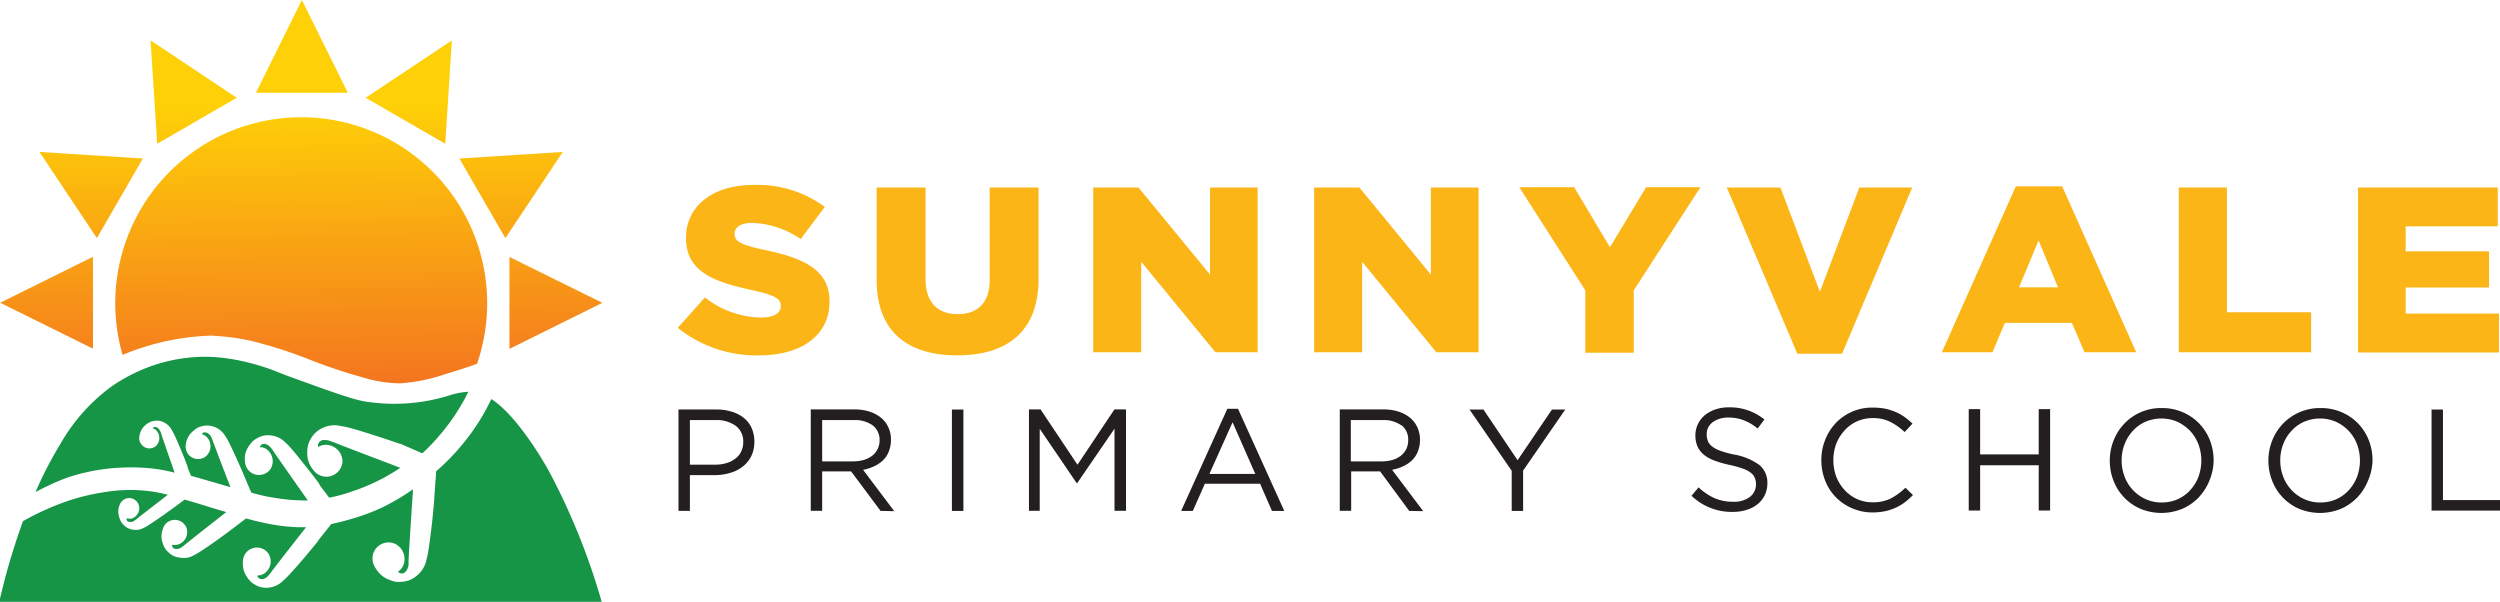 <svg data-name="Sunnyvale Primary School Logo" xmlns="http://www.w3.org/2000/svg" xmlns:xlink="http://www.w3.org/1999/xlink" viewBox="0 0 276.13 66.47"><defs><linearGradient id="a" x1="412.8" y1="294.71" x2="412.11" y2="250.62" gradientUnits="userSpaceOnUse"><stop offset="0" stop-color="#f36f21"/><stop offset=".75" stop-color="#fed007"/></linearGradient><linearGradient id="b" x1="5.37" y1="45.22" x2="4.68" y2="1.13" xlink:href="#a"/><linearGradient id="c" x1="10.5" y1="45.14" x2="9.82" y2="1.05" xlink:href="#a"/><linearGradient id="d" x1="21.97" y1="44.96" x2="21.28" y2=".87" xlink:href="#a"/><linearGradient id="e" x1="33.88" y1="44.78" x2="33.2" y2=".69" xlink:href="#a"/><linearGradient id="f" x1="45.72" y1="44.6" x2="45.04" y2=".5" xlink:href="#a"/><linearGradient id="g" x1="56.87" y1="44.42" x2="56.19" y2=".33" xlink:href="#a"/><linearGradient id="h" x1="61.53" y1="44.35" x2="60.85" y2=".26" xlink:href="#a"/></defs><g data-name="Primary School" fill="#231f20"><path d="M82.97 50.4a3.43 3.43 0 0 1-.95 1.15 4.08 4.08 0 0 1-1.4.69 5.92 5.92 0 0 1-1.7.24H76.2v3.95h-1.26v-11.2h4.19a5.5 5.5 0 0 1 1.72.25 3.92 3.92 0 0 1 1.33.7 3 3 0 0 1 .85 1.12 3.75 3.75 0 0 1 .29 1.5 3.55 3.55 0 0 1-.35 1.6Zm-1.74-3.39a3.58 3.58 0 0 0-2.19-.61H76.2v4.92h2.78a4.18 4.18 0 0 0 1.26-.17 2.89 2.89 0 0 0 1-.51 2.06 2.06 0 0 0 .63-.78 2.25 2.25 0 0 0 .22-1 2.14 2.14 0 0 0-.86-1.85ZM97.26 56.43l-3.25-4.36h-3.2v4.35h-1.26v-11.2h4.81a5.39 5.39 0 0 1 1.67.24 3.91 3.91 0 0 1 1.28.68 2.92 2.92 0 0 1 .81 1.06 3.19 3.19 0 0 1 .29 1.36 3.54 3.54 0 0 1-.22 1.26 2.74 2.74 0 0 1-.64 1 3.54 3.54 0 0 1-1 .68 4.84 4.84 0 0 1-1.22.39l3.44 4.57Zm-.87-9.45a3.38 3.38 0 0 0-2.12-.58h-3.46v4.56h3.45a4.15 4.15 0 0 0 1.15-.16 2.84 2.84 0 0 0 .92-.46 2.11 2.11 0 0 0 .82-1.71 2 2 0 0 0-.76-1.65ZM106.41 45.23v11.2h-1.27v-11.2ZM118.98 53.36h-.06l-4.08-6v9.06h-1.19v-11.2h1.28l4.08 6.11 4.08-6.11h1.28v11.2h-1.27v-9.07ZM141.85 56.43h-1.36l-1.31-3h-6.1l-1.33 3h-1.29l5.1-11.28h1.18Zm-5.71-9.79-2.56 5.71h5.07ZM155.65 56.43l-3.21-4.36h-3.2v4.35h-1.26v-11.2h4.81a5.39 5.39 0 0 1 1.67.24 3.91 3.91 0 0 1 1.28.68 2.92 2.92 0 0 1 .81 1.06 3.19 3.19 0 0 1 .29 1.36 3.33 3.33 0 0 1-.22 1.26 2.74 2.74 0 0 1-.64 1 3.54 3.54 0 0 1-1 .68 4.84 4.84 0 0 1-1.22.39l3.44 4.57Zm-.87-9.45a3.37 3.37 0 0 0-2.11-.58h-3.47v4.56h3.45a4.15 4.15 0 0 0 1.15-.16 2.84 2.84 0 0 0 .92-.46 2.12 2.12 0 0 0 .6-.73 2.24 2.24 0 0 0 .22-1 2 2 0 0 0-.72-1.63ZM168.23 56.43h-1.26V52l-4.66-6.77h1.54l3.77 5.6 3.8-5.6h1.47l-4.66 6.75ZM188.65 48.74a1.41 1.41 0 0 0 .47.58 3.08 3.08 0 0 0 .93.48 10.33 10.33 0 0 0 1.52.41 6.75 6.75 0 0 1 2.76 1.15 2.52 2.52 0 0 1 .88 2 3 3 0 0 1-.28 1.31 2.89 2.89 0 0 1-.78 1 3.58 3.58 0 0 1-1.21.64 5 5 0 0 1-1.53.23 6.4 6.4 0 0 1-4.58-1.78l.78-.93a6.49 6.49 0 0 0 1.78 1.2 5.15 5.15 0 0 0 2.06.39 2.9 2.9 0 0 0 1.82-.53 1.69 1.69 0 0 0 .68-1.39 1.81 1.81 0 0 0-.13-.72 1.33 1.33 0 0 0-.45-.57 3.18 3.18 0 0 0-.89-.46 11.41 11.41 0 0 0-1.45-.4 11.75 11.75 0 0 1-1.67-.48 4 4 0 0 1-1.18-.66 2.47 2.47 0 0 1-.69-.9 3 3 0 0 1-.23-1.21 2.85 2.85 0 0 1 .27-1.24 2.88 2.88 0 0 1 .77-1 3.87 3.87 0 0 1 1.17-.64 4.62 4.62 0 0 1 1.47-.23 6.1 6.1 0 0 1 2.15.34 6.23 6.23 0 0 1 1.79 1l-.74 1a5.59 5.59 0 0 0-1.57-.92 4.64 4.64 0 0 0-1.66-.29 3.31 3.31 0 0 0-1 .14 2.59 2.59 0 0 0-.76.39 1.87 1.87 0 0 0-.48.57 1.66 1.66 0 0 0-.16.73 2.09 2.09 0 0 0 .14.79ZM210.42 55.46a5.62 5.62 0 0 1-2.19 1 6.54 6.54 0 0 1-1.39.14 5.5 5.5 0 0 1-2.24-.45 5.43 5.43 0 0 1-3-3.05 6.13 6.13 0 0 1-.43-2.28 6 6 0 0 1 .43-2.25 5.71 5.71 0 0 1 1.17-1.85 5.52 5.52 0 0 1 4.07-1.7 7.24 7.24 0 0 1 1.38.12 6.72 6.72 0 0 1 1.15.36 6.13 6.13 0 0 1 1 .56 9.89 9.89 0 0 1 .87.73l-.87.93a6.7 6.7 0 0 0-1.54-1.1 4.19 4.19 0 0 0-2-.44 4.11 4.11 0 0 0-1.72.36 4.06 4.06 0 0 0-1.37 1 4.63 4.63 0 0 0-.92 1.47 5.1 5.1 0 0 0-.32 1.81 5.25 5.25 0 0 0 .32 1.83 4.63 4.63 0 0 0 .92 1.47 4.24 4.24 0 0 0 1.37 1 4.11 4.11 0 0 0 1.72.36 4.39 4.39 0 0 0 2-.42 7.1 7.1 0 0 0 1.63-1.19l.83.81a8.44 8.44 0 0 1-.87.78ZM218.71 51.39v5h-1.26v-11.2h1.26v5h6.47v-5h1.26v11.2h-1.26v-5ZM244.04 53.07a5.93 5.93 0 0 1-1.17 1.85 5.62 5.62 0 0 1-1.81 1.27 6.07 6.07 0 0 1-4.66 0 5.51 5.51 0 0 1-1.8-1.26 5.58 5.58 0 0 1-1.16-1.84 6.12 6.12 0 0 1-.41-2.22 5.91 5.91 0 0 1 .42-2.21 5.65 5.65 0 0 1 1.17-1.85 5.54 5.54 0 0 1 1.8-1.27 5.62 5.62 0 0 1 2.34-.47 5.7 5.7 0 0 1 2.33.46 5.54 5.54 0 0 1 3 3.1 6.07 6.07 0 0 1 .41 2.21 5.92 5.92 0 0 1-.46 2.23Zm-1.22-4a4.57 4.57 0 0 0-.92-1.48 4.8 4.8 0 0 0-1.4-1 4.47 4.47 0 0 0-3.54 0 4.06 4.06 0 0 0-1.38 1 4.45 4.45 0 0 0-.91 1.46 4.88 4.88 0 0 0-.33 1.8 4.93 4.93 0 0 0 .33 1.81 4.42 4.42 0 0 0 .92 1.47 4.34 4.34 0 0 0 1.4 1 4.16 4.16 0 0 0 1.77.37 4.31 4.31 0 0 0 1.77-.36 4.17 4.17 0 0 0 1.38-1 4.61 4.61 0 0 0 .91-1.47 5.22 5.22 0 0 0 0-3.6ZM261.56 53.07a5.93 5.93 0 0 1-1.17 1.85 5.62 5.62 0 0 1-1.81 1.27 6.07 6.07 0 0 1-4.66 0 5.51 5.51 0 0 1-1.8-1.26 5.58 5.58 0 0 1-1.16-1.84 6.12 6.12 0 0 1-.41-2.22 5.91 5.91 0 0 1 .42-2.21 5.63 5.63 0 0 1 3-3.12 5.62 5.62 0 0 1 2.34-.47 5.7 5.7 0 0 1 2.33.46 5.54 5.54 0 0 1 3 3.1 6.07 6.07 0 0 1 .41 2.21 5.92 5.92 0 0 1-.49 2.23Zm-1.22-4a4.57 4.57 0 0 0-.92-1.48 4.8 4.8 0 0 0-1.4-1 4.47 4.47 0 0 0-3.54 0 4.06 4.06 0 0 0-1.38 1 4.45 4.45 0 0 0-.91 1.46 4.88 4.88 0 0 0-.33 1.8 4.93 4.93 0 0 0 .33 1.81 4.42 4.42 0 0 0 .92 1.47 4.34 4.34 0 0 0 1.4 1 4.16 4.16 0 0 0 1.77.37 4.31 4.31 0 0 0 1.77-.36 4.17 4.17 0 0 0 1.38-1 4.61 4.61 0 0 0 .91-1.47 5.22 5.22 0 0 0 0-3.6ZM268.57 45.23h1.26v10h6.3v1.17h-7.56Z"/></g><g fill="#fbb516"><path d="m74.86 36.21 3-3.36a10.21 10.21 0 0 0 6.19 2.22c1.43 0 2.19-.47 2.19-1.25v-.05c0-.76-.63-1.17-3.23-1.74-4.09-.89-7.24-2-7.24-5.72v-.06c0-3.38 2.82-5.82 7.43-5.82a12.52 12.52 0 0 1 7.9 2.42l-2.66 3.56a10 10 0 0 0-5.38-1.79c-1.29 0-1.92.52-1.92 1.17v.05c0 .83.66 1.19 3.32 1.77 4.42.91 7.16 2.26 7.16 5.66v.06c0 3.71-3.1 5.92-7.76 5.92a13.89 13.89 0 0 1-9-3.04ZM96.83 30.93V20.71h5.4v10.12c0 2.62 1.4 3.87 3.54 3.87s3.54-1.2 3.54-3.74V20.71h5.4V30.8c0 5.88-3.54 8.45-9 8.45s-8.88-2.63-8.88-8.32ZM120.75 20.71h5l7.9 9.62v-9.62h5.26v18.2h-4.66l-8.2-10v10h-5.3ZM145.15 20.71h5l7.89 9.62v-9.62h5.27v18.2h-4.66l-8.2-10v10h-5.3ZM175.1 32.07l-7.29-11.39h6.06l3.95 6.63 4-6.63h6l-7.37 11.39v6.89h-5.35ZM190.73 20.71h5.92l4.36 11.52 4.36-11.52h5.84l-7.75 18.36h-4.94ZM222.65 20.58h5.12l8.18 18.33h-5.71l-1.4-3.25h-7.4l-1.37 3.25h-5.59Zm4.66 11.16-2.14-5.18-2.17 5.18ZM240.65 20.71h5.32v13.78h9.3v4.42h-14.62ZM260.45 20.71h15.43V25h-10.17v2.76h9.21v4h-9.21v2.88h10.31v4.29h-15.57Z"/></g><g data-name="Koru and Vale" fill="#179546"><path d="M7.65 52.68a22 22 0 0 1 5.19-1 24 24 0 0 1 3.25 0 17.89 17.89 0 0 1 3.2.53c-.9-2.58-1.42-4.08-1.47-4.26 0 0 0-.12-.1-.27a.93.93 0 0 0-.15-.26.52.52 0 0 0-.15-.15.41.41 0 0 0-.23-.1.33.33 0 0 0-.18 0 .42.42 0 0 0-.15.16h.1a.89.89 0 0 1 .39.31 1.22 1.22 0 0 1-.13 1.62 1.1 1.1 0 0 1-1.58-.15 1.12 1.12 0 0 1-.23-1 2 2 0 0 1 .14-.47 1.87 1.87 0 0 1 .26-.43 2.4 2.4 0 0 1 .52-.46l.2-.11a1.37 1.37 0 0 1 .36-.12 1.64 1.64 0 0 1 1.13.09 2 2 0 0 1 .64.45 1.91 1.91 0 0 1 .32.45l.14.24c.3.55 1 2.26 1 2.26.19.45.37.91.6 1.53v.09s.12.31.37.92l1.89.54 2.47.72c-1.19-3.1-1.88-4.91-1.95-5.12a2.92 2.92 0 0 0-.13-.33 1.12 1.12 0 0 0-.19-.31.66.66 0 0 0-.19-.17.45.45 0 0 0-.28-.11.36.36 0 0 0-.23 0 .38.38 0 0 0-.17.19l.12.05a1.2 1.2 0 0 1 .49.35 1.47 1.47 0 0 1-.13 2 1.39 1.39 0 0 1-1.95-.13 1.41 1.41 0 0 1-.31-1.19 2 2 0 0 1 .16-.57 2.72 2.72 0 0 1 .3-.52 4 4 0 0 1 .63-.57 1.12 1.12 0 0 1 .24-.15 1.69 1.69 0 0 1 .45-.15 2.31 2.31 0 0 1 .46-.08 2.35 2.35 0 0 1 1.73.68 2.07 2.07 0 0 1 .41.54l.18.27c.38.65 1.28 2.69 1.28 2.69.24.54.48 1.08.78 1.82l.05.11s.18.43.56 1.3a17.84 17.84 0 0 0 2.54.57 20.8 20.8 0 0 0 3.7.3c-2.32-3.31-3.68-5.24-3.81-5.46l-.23-.32a1.94 1.94 0 0 0-.29-.29 1.38 1.38 0 0 0-.25-.13.7.7 0 0 0-.34-.05.44.44 0 0 0-.24.12.39.39 0 0 0-.13.25h.14a1.25 1.25 0 0 1 .63.25 1.63 1.63 0 0 1 .4 2.15 1.55 1.55 0 0 1-2.82-.81 2.54 2.54 0 0 1 0-.66 2.36 2.36 0 0 1 .19-.65 3.42 3.42 0 0 1 .52-.78 2.43 2.43 0 0 1 .23-.23 2.2 2.2 0 0 1 .44-.29 3.07 3.07 0 0 1 .48-.21 2.54 2.54 0 0 1 1.05-.07 2.63 2.63 0 0 1 1 .34 2.94 2.94 0 0 1 .59.47l.26.25c.6.61 2.13 2.57 2.13 2.57.4.52.81 1 1.34 1.76v.06l.07.1 1 1.32a17.49 17.49 0 0 0 2.59-.71 21.89 21.89 0 0 0 5.27-2.59c-4.46-1.69-7.07-2.69-7.34-2.82l-.44-.15a1.67 1.67 0 0 0-.45-.09 1.12 1.12 0 0 0-.33 0 .67.67 0 0 0-.35.17.58.58 0 0 0-.16.26.55.55 0 0 0 0 .33l.14-.08a1.63 1.63 0 0 1 .77-.16 1.87 1.87 0 0 1 1.77 1.8 1.78 1.78 0 0 1-3.21 1 2.84 2.84 0 0 1-.41-.64 3 3 0 0 1-.24-.74 4.48 4.48 0 0 1 0-1.09v.08a.18.18 0 0 1 0-.05 3.07 3.07 0 0 1 .07-.36 2.31 2.31 0 0 1 .23-.56 2.9 2.9 0 0 1 .33-.51 2.82 2.82 0 0 1 .95-.75 3 3 0 0 1 2.06-.26l.41.07c1 .19 3.69 1.08 3.69 1.08.72.23 1.45.47 2.42.81h.07l.13.05 2.32 1.01a23.09 23.09 0 0 0 2-2.1 22.8 22.8 0 0 0 3.08-4.7 8.25 8.25 0 0 0-1.86.33 20.47 20.47 0 0 1-9.57.74c-.54-.09-1.48-.26-6.09-1.94-1.84-.66-1.83-.65-2.75-1s-1.13-.46-1.85-.71-1.56-.49-2.08-.62a22.31 22.31 0 0 0-2.41-.48 17.14 17.14 0 0 0-4.61-.05 18 18 0 0 0-4.25 1.06 19.27 19.27 0 0 0-3.82 2 20.28 20.28 0 0 0-5.79 6.47 41.38 41.38 0 0 0-2.73 5.29c.46-.26 1-.53 1.56-.79a21.43 21.43 0 0 1 2.17-.89Z"/><path d="M60.65 52.07s-3.21-5.94-6.38-8a23.31 23.31 0 0 1-2.81 4.53 24.67 24.67 0 0 1-3.28 3.45c-.12 1.64-.2 2.75-.21 2.82v.22c-.08 1-.16 1.78-.24 2.54 0 0-.31 2.85-.53 3.8l-.1.41a2.78 2.78 0 0 1-.3.82 3 3 0 0 1-.79.95 2.75 2.75 0 0 1-1.06.56 3.27 3.27 0 0 1-.61.09 2.51 2.51 0 0 1-.6 0 2.25 2.25 0 0 1-.36-.08 4.2 4.2 0 0 1-1-.45 3.06 3.06 0 0 1-.58-.53 3.25 3.25 0 0 1-.42-.63 1.77 1.77 0 0 1 2.26-2.5 1.86 1.86 0 0 1 .92 2.34 1.6 1.6 0 0 1-.47.64l-.13.1a.55.55 0 0 0 .29.17.58.58 0 0 0 .3 0 .81.81 0 0 0 .31-.25 1.45 1.45 0 0 0 .16-.28 1.63 1.63 0 0 0 .11-.45v-.46c0-.27.14-2.59.49-7.84a25 25 0 0 1-3.49 2.05 22 22 0 0 1-3 1.13 25.85 25.85 0 0 1-2.54.66c-.8 1-1.32 1.67-1.36 1.71l-.08.1v.05c-.56.7-1 1.2-1.41 1.71 0 0-1.61 1.9-2.23 2.47l-.27.25a2.59 2.59 0 0 1-.61.45 2.74 2.74 0 0 1-1 .29 2.35 2.35 0 0 1-1-.11 2.72 2.72 0 0 1-.48-.23 2.37 2.37 0 0 1-.43-.31l-.22-.23a3.6 3.6 0 0 1-.5-.81 2.62 2.62 0 0 1-.16-.66 2.81 2.81 0 0 1 0-.66 1.54 1.54 0 0 1 2.84-.7 1.61 1.61 0 0 1-.47 2.13 1.35 1.35 0 0 1-.65.23h-.14a.4.4 0 0 0 .12.26.44.44 0 0 0 .24.12.61.61 0 0 0 .34 0 1.17 1.17 0 0 0 .25-.12 1.36 1.36 0 0 0 .3-.27l.25-.32c.13-.18 1.28-1.68 3.89-5h-.93a20.84 20.84 0 0 1-4.19-.59c-.47-.1-.95-.22-1.51-.38l-1.31 1-.1.07c-.63.49-1.11.83-1.59 1.18 0 0-1.81 1.3-2.47 1.66l-.29.15a2.13 2.13 0 0 1-.63.26 2.42 2.42 0 0 1-1 0 2 2 0 0 1-.87-.32 2.4 2.4 0 0 1-.37-.31 1.67 1.67 0 0 1-.3-.36 1.38 1.38 0 0 1-.14-.24 3.08 3.08 0 0 1-.25-.81 2.28 2.28 0 0 1 0-.61 2.72 2.72 0 0 1 .15-.57 1.35 1.35 0 0 1 .87-.87 1.38 1.38 0 0 1 1.74.88 1.45 1.45 0 0 1-.88 1.75 1.27 1.27 0 0 1-.6.06h-.13a.49.49 0 0 0 .05.26.44.44 0 0 0 .18.15.57.57 0 0 0 .3.05 2.17 2.17 0 0 0 .25-.05 1.23 1.23 0 0 0 .31-.17l.29-.22c.15-.14 1.52-1.22 4.6-3.64l-.85-.25c-1.56-.47-2.61-.81-3.75-1.13l-.85.64-.08.06-1.32.95s-1.49 1.05-2 1.34l-.24.12a2 2 0 0 1-.51.2 2 2 0 0 1-.78 0 1.76 1.76 0 0 1-.7-.29 2.13 2.13 0 0 1-.29-.26 1.39 1.39 0 0 1-.24-.31 1.46 1.46 0 0 1-.11-.21 3.63 3.63 0 0 1-.19-.68 3 3 0 0 1 0-.51 2 2 0 0 1 .14-.47 1.14 1.14 0 0 1 .72-.7 1.12 1.12 0 0 1 1.4.77 1.2 1.2 0 0 1-.75 1.43 1 1 0 0 1-.49 0H14a.39.39 0 0 0 0 .21.28.28 0 0 0 .14.13.45.45 0 0 0 .24.05h.2a.75.75 0 0 0 .26-.14l.24-.17c.12-.11 1.15-.91 3.46-2.69a15.78 15.78 0 0 0-2.84-.48 17.08 17.08 0 0 0-2.63 0 25.08 25.08 0 0 0-5.53 1.14 30 30 0 0 0-5 2.25 74 74 0 0 0-2.62 8.92h66.54a73.8 73.8 0 0 0-5.81-14.41Z"/></g><g data-name="Sun Rays"><path d="M402.64 287a26.29 26.29 0 0 1 4.33.55 49.59 49.59 0 0 1 6.45 2.05 58.51 58.51 0 0 0 5.95 2 14.5 14.5 0 0 0 4.14.67 19.08 19.08 0 0 0 5.12-1.05c1.42-.41 2.59-.81 3.41-1.11a20.54 20.54 0 0 0-19.42-27.23 20.54 20.54 0 0 0-19.73 26.25 27.53 27.53 0 0 1 9.75-2.13Z" transform="translate(-379.35 -249.93)" fill="url(#a)"/><path fill="url(#b)" d="m.02 33.44 10.25 5.07V28.36L.02 33.44z"/><path fill="url(#c)" d="m4.36 16.78 6.34 9.52 5.08-8.79-11.42-.73z"/><path fill="url(#d)" d="m16.63 4.46.73 11.42 8.79-5.08-9.52-6.34z"/><path fill="url(#e)" d="m33.34 0-5.07 10.25h10.15L33.34 0z"/><path fill="url(#f)" d="m49.91 4.46-9.52 6.34 8.79 5.08.73-11.42z"/><path fill="url(#g)" d="m62.16 16.78-11.42.73 5.08 8.79 6.34-9.52z"/><path fill="url(#h)" d="m66.53 33.45-10.26-5.07v10.15l10.26-5.08z"/></g></svg>